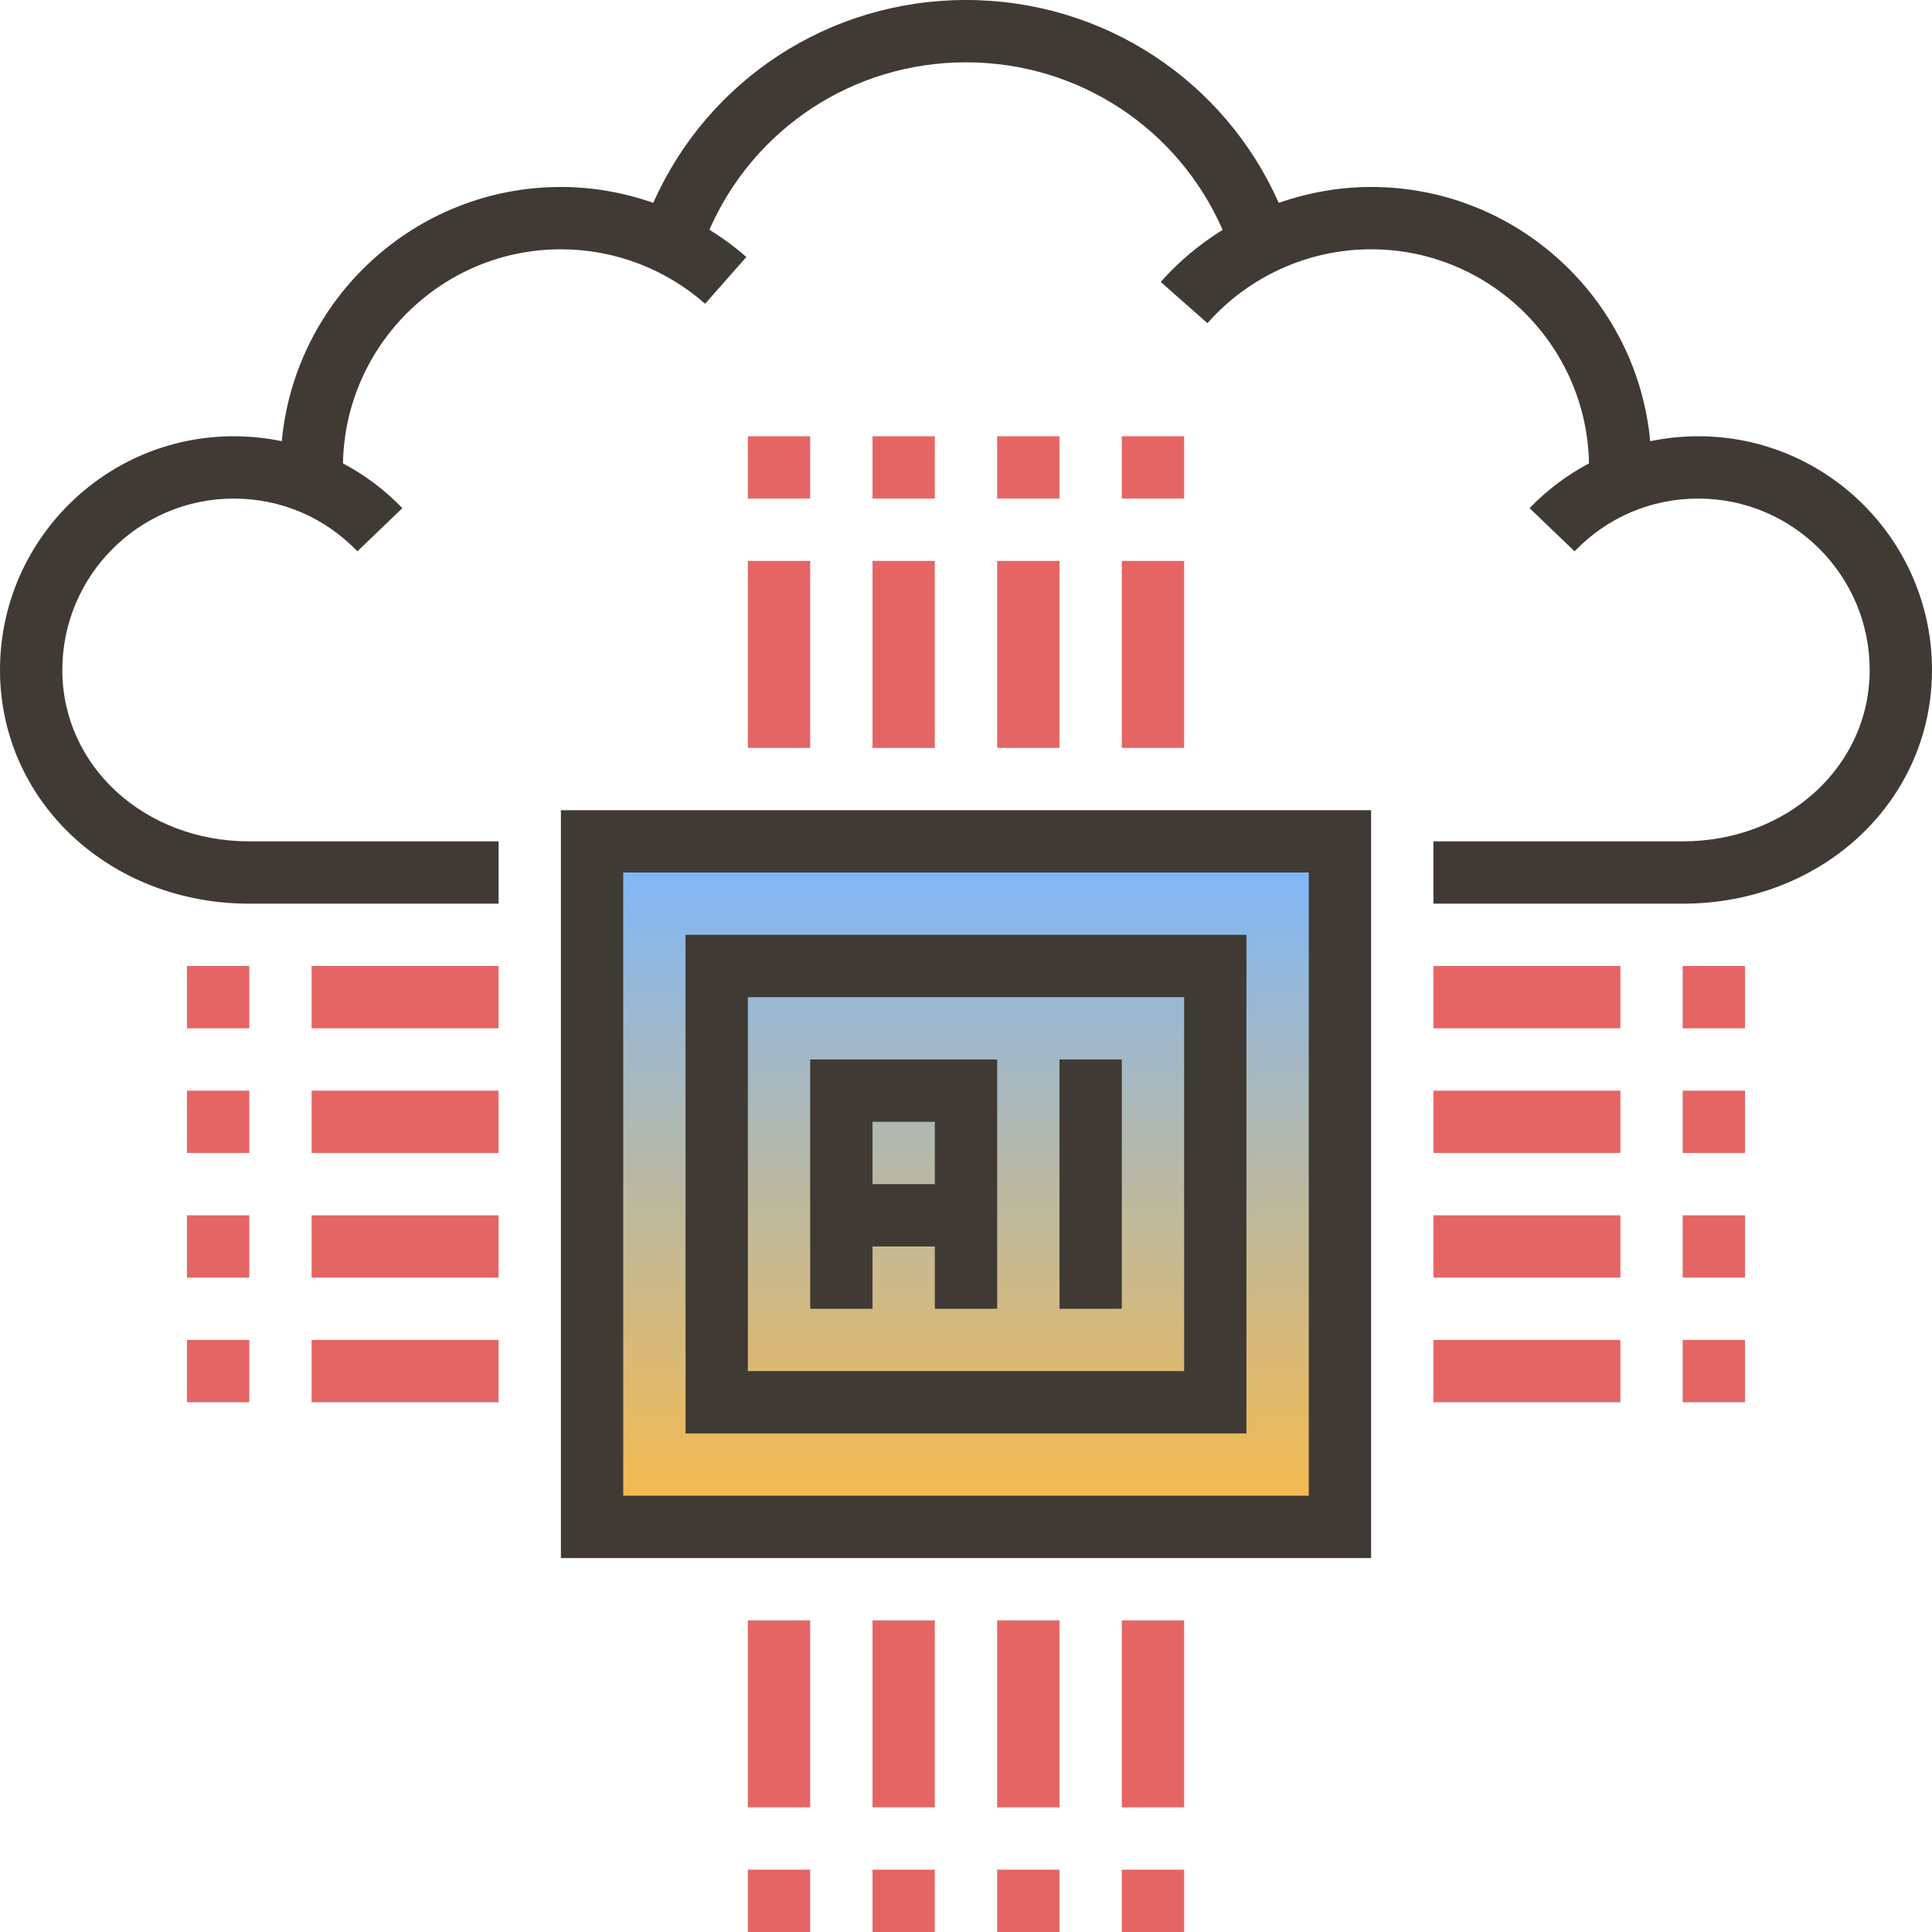 <?xml version="1.0" encoding="iso-8859-1"?>
<!-- Generator: Adobe Illustrator 19.0.0, SVG Export Plug-In . SVG Version: 6.00 Build 0)  -->
<svg version="1.1" id="Capa_1" xmlns="http://www.w3.org/2000/svg" xmlns:xlink="http://www.w3.org/1999/xlink" x="0px" y="0px"
	 viewBox="0 0 496 496" style="enable-background:new 0 0 496 496;" xml:space="preserve">
<defs>
    <linearGradient id="grad1" x1="0%" y1="0%" x2="0%" y2="100%">
      <stop offset="0%" style="stop-color:#7bb7ff;stop-opacity:1" />
      <stop offset="100%" style="stop-color:#f9ba48;stop-opacity:1" />
    </linearGradient>
  </defs>     
    
    
<rect x="152" y="216" style="fill:url(#grad1);" width="192" height="176"/>
<g>
	<rect x="192" y="144" style="fill:#E56565;" width="16" height="48"/>
	<rect x="192" y="112" style="fill:#E56565;" width="16" height="16"/>
	<rect x="224" y="144" style="fill:#E56565;" width="16" height="48"/>
	<rect x="224" y="112" style="fill:#E56565;" width="16" height="16"/>
	<rect x="288" y="144" style="fill:#E56565;" width="16" height="48"/>
	<rect x="288" y="112" style="fill:#E56565;" width="16" height="16"/>
	<rect x="256" y="144" style="fill:#E56565;" width="16" height="48"/>
	<rect x="256" y="112" style="fill:#E56565;" width="16" height="16"/>
	<rect x="80" y="344" style="fill:#E56565;" width="48" height="16"/>
	<rect x="48" y="344" style="fill:#E56565;" width="16" height="16"/>
	<rect x="80" y="312" style="fill:#E56565;" width="48" height="16"/>
	<rect x="48" y="312" style="fill:#E56565;" width="16" height="16"/>
	<rect x="80" y="248" style="fill:#E56565;" width="48" height="16"/>
	<rect x="48" y="248" style="fill:#E56565;" width="16" height="16"/>
	<rect x="80" y="280" style="fill:#E56565;" width="48" height="16"/>
	<rect x="48" y="280" style="fill:#E56565;" width="16" height="16"/>
	<rect x="288" y="416" style="fill:#E56565;" width="16" height="48"/>
	<rect x="288" y="480" style="fill:#E56565;" width="16" height="16"/>
	<rect x="256" y="416" style="fill:#E56565;" width="16" height="48"/>
	<rect x="256" y="480" style="fill:#E56565;" width="16" height="16"/>
	<rect x="192" y="416" style="fill:#E56565;" width="16" height="48"/>
	<rect x="192" y="480" style="fill:#E56565;" width="16" height="16"/>
	<rect x="224" y="416" style="fill:#E56565;" width="16" height="48"/>
	<rect x="224" y="480" style="fill:#E56565;" width="16" height="16"/>
	<rect x="368" y="248" style="fill:#E56565;" width="48" height="16"/>
	<rect x="432" y="248" style="fill:#E56565;" width="16" height="16"/>
	<rect x="368" y="280" style="fill:#E56565;" width="48" height="16"/>
	<rect x="432" y="280" style="fill:#E56565;" width="16" height="16"/>
	<rect x="368" y="344" style="fill:#E56565;" width="48" height="16"/>
	<rect x="432" y="344" style="fill:#E56565;" width="16" height="16"/>
	<rect x="368" y="312" style="fill:#E56565;" width="48" height="16"/>
	<rect x="432" y="312" style="fill:#E56565;" width="16" height="16"/>
</g>
<g>
	<path style="fill:#3F3A34;" d="M144,400h208V208H144V400z M160,224h176v160H160V224z"/>
	<path style="fill:#3F3A34;" d="M176,368h144V240H176V368z M192,256h112v96H192V256z"/>
	<rect x="272" y="272" style="fill:#3F3A34;" width="16" height="64"/>
	<path style="fill:#3F3A34;" d="M208,336h16v-16h16v16h16v-64h-48V336z M240,288v16h-16v-16H240z"/>
	<path style="fill:#3F3A34;" d="M436,112c-4.2,0-8.328,0.44-12.344,1.264C420.248,76.712,389.424,48,352,48
		c-8.16,0-16.152,1.44-23.704,4.08C314.28,20.576,283.2,0,248,0s-66.272,20.568-80.296,52.072C160.144,49.432,152.152,48,144,48
		c-37.424,0-68.248,28.712-71.656,65.264C68.328,112.44,64.2,112,60,112c-33.088,0-60,26.912-60,60c0,33.648,28.112,60,64,60h64v-16
		H64c-26.912,0-48-19.328-48-44c0-24.264,19.736-44,44-44c12.096,0,23.376,4.808,31.752,13.536l11.544-11.08
		c-4.52-4.704-9.664-8.536-15.248-11.496C88.616,88.568,113.472,64,144,64c13.656,0,26.8,4.968,37.024,13.984l10.584-12
		c-2.968-2.624-6.16-4.936-9.48-7.008C193.52,32.992,219.056,16,248,16c28.96,0,54.504,17.016,65.88,43.016
		c-5.848,3.656-11.24,8.088-15.888,13.368l12,10.584C320.632,70.912,335.944,64,352,64c30.528,0,55.384,24.568,55.944,54.96
		c-5.576,2.96-10.728,6.792-15.248,11.496l11.544,11.08C412.624,132.808,423.904,128,436,128c24.264,0,44,19.736,44,44
		c0,24.672-21.088,44-48,44h-64v16h64c35.888,0,64-26.352,64-60C496,138.912,469.088,112,436,112z"/>
</g>
<g>
</g>
<g>
</g>
<g>
</g>
<g>
</g>
<g>
</g>
<g>
</g>
<g>
</g>
<g>
</g>
<g>
</g>
<g>
</g>
<g>
</g>
<g>
</g>
<g>
</g>
<g>
</g>
<g>
</g>
</svg>

